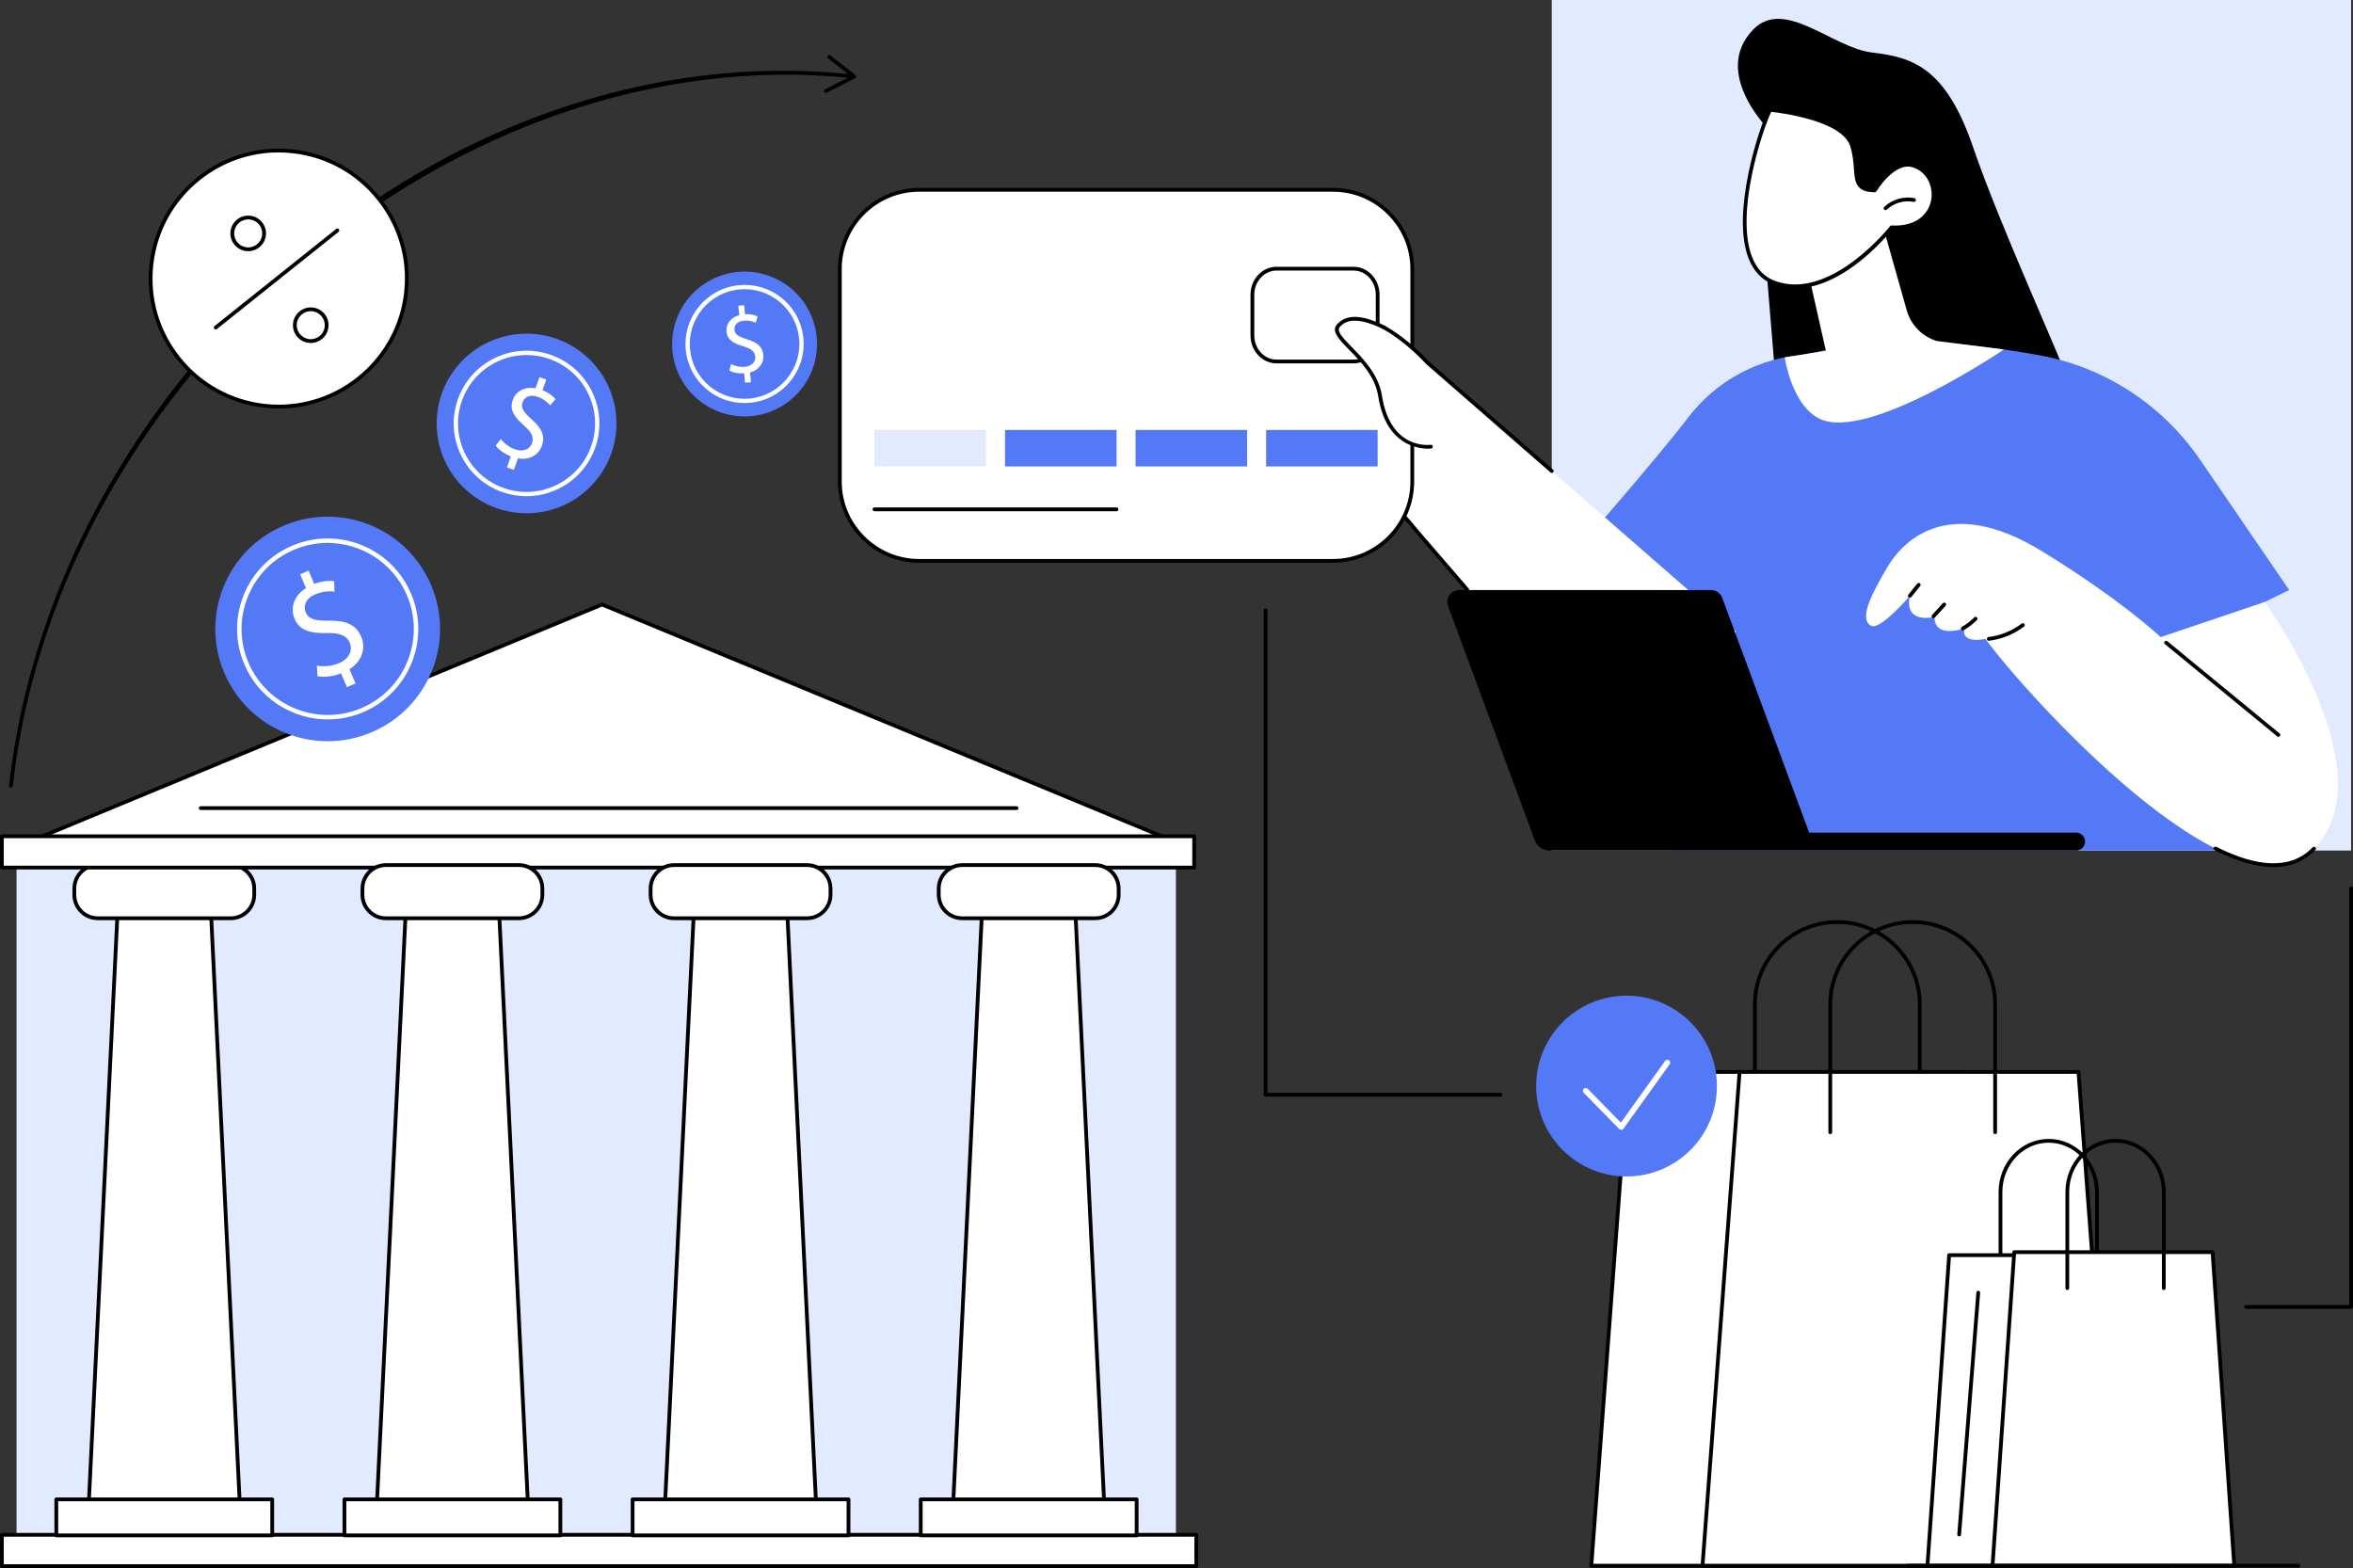 <?xml version="1.0" encoding="UTF-8"?>
<svg id="_Слой_2" data-name="Слой_2" xmlns="http://www.w3.org/2000/svg" viewBox="0 0 2746.1 1830">
  <rect x="0" y="0" width="2746.1" height="1830" fill="#333333" stroke="none"/>
  <defs>
    <style>
      .cls-1 {
        fill: #fff;
      }

      .cls-2 {
        fill: #e2eaff;
      }

      .cls-3 {
        fill: #5479f7;
      }
    </style>
  </defs>
  <g id="Illustration">
    <g id="Credit_card">
      <g>
        <rect class="cls-2" x="19.33" y="992.44" width="1353.03" height="813.26"/>
        <g>
          <polygon class="cls-1" points="280.04 1759.36 103.38 1759.36 138.5 1037.75 244.91 1037.75 280.04 1759.36"/>
          <path d="M280.04,1761.56H103.38c-.6,0-1.18-.25-1.59-.68-.42-.44-.63-1.02-.61-1.63l35.12-721.62c.06-1.17,1.03-2.09,2.2-2.09h106.41c1.17,0,2.14.92,2.2,2.09l35.12,721.62c.03.6-.19,1.19-.61,1.63-.42.44-.99.68-1.59.68ZM105.69,1757.16h172.04l-34.91-717.21h-102.22l-34.91,717.21Z"/>
        </g>
        <g>
          <polygon class="cls-1" points="702.65 705.52 45.79 977.58 1359.51 977.58 702.65 705.52"/>
          <path d="M1359.51,979.78H45.79c-1.05,0-1.95-.74-2.16-1.77-.2-1.03.35-2.06,1.32-2.46l656.86-272.06c.54-.22,1.15-.22,1.69,0l656.86,272.06c.97.4,1.52,1.43,1.32,2.46-.21,1.03-1.11,1.77-2.16,1.77ZM56.86,975.38h1291.58l-645.79-267.47L56.86,975.38Z"/>
        </g>
        <path d="M1186.43,945.35H234.24c-1.22,0-2.2-.99-2.2-2.2s.99-2.2,2.2-2.2h952.19c1.22,0,2.2.99,2.2,2.2s-.99,2.2-2.2,2.2Z"/>
        <g>
          <rect class="cls-1" x="86.72" y="1009.63" width="209.98" height="62.07" rx="27.42" ry="27.42"/>
          <path d="M269.28,1073.89H114.14c-16.34,0-29.62-13.29-29.62-29.62v-7.22c0-16.34,13.29-29.62,29.62-29.62h155.14c16.34,0,29.62,13.29,29.62,29.62v7.22c0,16.34-13.29,29.62-29.62,29.62ZM114.14,1011.83c-13.91,0-25.22,11.31-25.22,25.22v7.22c0,13.91,11.31,25.22,25.22,25.22h155.14c13.91,0,25.22-11.31,25.22-25.22v-7.22c0-13.91-11.31-25.22-25.22-25.22H114.14Z"/>
        </g>
        <g>
          <rect class="cls-1" x="2.2" y="976.01" width="1391.46" height="36.51"/>
          <path d="M1393.66,1014.72H2.2c-1.22,0-2.2-.99-2.2-2.2v-36.51c0-1.22.99-2.2,2.2-2.2h1391.46c1.22,0,2.2.99,2.2,2.2v36.51c0,1.22-.99,2.2-2.2,2.2ZM4.4,1010.31h1387.05v-32.11H4.4v32.11Z"/>
        </g>
        <g>
          <rect class="cls-1" x="2.2" y="1791.29" width="1393.94" height="36.51"/>
          <path d="M1396.14,1830H2.2c-1.22,0-2.2-.99-2.2-2.2v-36.51c0-1.22.99-2.2,2.2-2.2h1393.94c1.22,0,2.2.99,2.2,2.2v36.51c0,1.22-.99,2.2-2.2,2.2ZM4.4,1825.6h1389.53v-32.11H4.4v32.11Z"/>
        </g>
        <g>
          <rect class="cls-1" x="65.72" y="1749.91" width="251.98" height="41.99"/>
          <path d="M317.7,1794.1H65.72c-1.22,0-2.2-.99-2.2-2.2v-41.99c0-1.22.99-2.2,2.2-2.2h251.98c1.22,0,2.2.99,2.2,2.2v41.99c0,1.22-.99,2.2-2.2,2.2ZM67.92,1789.69h247.58v-37.58H67.92v37.58Z"/>
        </g>
        <g>
          <polygon class="cls-1" points="616.32 1759.36 439.66 1759.36 474.78 1037.75 581.19 1037.75 616.32 1759.36"/>
          <path d="M616.32,1761.56h-176.66c-.6,0-1.18-.25-1.59-.68-.42-.44-.63-1.02-.61-1.63l35.12-721.62c.06-1.17,1.03-2.09,2.2-2.09h106.42c1.17,0,2.14.92,2.2,2.09l35.12,721.62c.03.6-.19,1.19-.61,1.63-.42.44-.99.68-1.59.68ZM441.97,1757.16h172.04l-34.91-717.21h-102.22l-34.91,717.21Z"/>
        </g>
        <g>
          <rect class="cls-1" x="422.99" y="1009.63" width="209.98" height="62.07" rx="27.42" ry="27.42"/>
          <path d="M605.55,1073.89h-155.14c-16.34,0-29.62-13.29-29.62-29.62v-7.22c0-16.34,13.29-29.62,29.62-29.62h155.14c16.34,0,29.63,13.29,29.63,29.62v7.22c0,16.34-13.29,29.62-29.63,29.62ZM450.42,1011.83c-13.91,0-25.22,11.31-25.22,25.22v7.22c0,13.91,11.31,25.22,25.22,25.22h155.14c13.91,0,25.22-11.31,25.22-25.22v-7.22c0-13.91-11.31-25.22-25.22-25.22h-155.14Z"/>
        </g>
        <g>
          <rect class="cls-1" x="402" y="1749.91" width="251.98" height="41.99"/>
          <path d="M653.98,1794.1h-251.98c-1.22,0-2.2-.99-2.2-2.2v-41.99c0-1.22.99-2.2,2.2-2.2h251.98c1.22,0,2.2.99,2.2,2.2v41.99c0,1.22-.99,2.2-2.2,2.2ZM404.2,1789.69h247.58v-37.58h-247.58v37.58Z"/>
        </g>
        <g>
          <polygon class="cls-1" points="952.6 1759.36 775.94 1759.36 811.06 1037.75 917.47 1037.75 952.6 1759.36"/>
          <path d="M952.6,1761.56h-176.66c-.6,0-1.18-.25-1.59-.68-.42-.44-.63-1.02-.61-1.63l35.12-721.62c.06-1.17,1.03-2.09,2.2-2.09h106.42c1.17,0,2.14.92,2.2,2.09l35.12,721.62c.03.6-.19,1.19-.61,1.63-.42.44-.99.68-1.59.68ZM778.25,1757.16h172.04l-34.91-717.21h-102.22l-34.91,717.21Z"/>
        </g>
        <g>
          <rect class="cls-1" x="759.27" y="1009.63" width="209.98" height="62.07" rx="27.42" ry="27.42"/>
          <path d="M941.83,1073.89h-155.14c-16.34,0-29.62-13.29-29.62-29.62v-7.22c0-16.34,13.29-29.62,29.62-29.62h155.14c16.34,0,29.62,13.29,29.62,29.62v7.22c0,16.34-13.29,29.62-29.62,29.62ZM786.7,1011.83c-13.91,0-25.22,11.31-25.22,25.22v7.22c0,13.91,11.31,25.22,25.22,25.22h155.14c13.91,0,25.22-11.31,25.22-25.22v-7.22c0-13.91-11.31-25.22-25.22-25.22h-155.14Z"/>
        </g>
        <g>
          <rect class="cls-1" x="738.28" y="1749.91" width="251.98" height="41.99"/>
          <path d="M990.26,1794.1h-251.98c-1.22,0-2.2-.99-2.2-2.2v-41.99c0-1.22.99-2.2,2.2-2.2h251.98c1.22,0,2.2.99,2.2,2.2v41.99c0,1.22-.99,2.2-2.2,2.2ZM740.48,1789.69h247.58v-37.58h-247.58v37.58Z"/>
        </g>
        <g>
          <polygon class="cls-1" points="1288.87 1759.36 1112.21 1759.36 1147.34 1037.75 1253.75 1037.75 1288.87 1759.36"/>
          <path d="M1288.87,1761.56h-176.66c-.6,0-1.18-.25-1.59-.68-.41-.44-.63-1.02-.61-1.63l35.12-721.62c.06-1.17,1.03-2.09,2.2-2.09h106.42c1.17,0,2.14.92,2.2,2.09l35.12,721.62c.03.6-.19,1.19-.61,1.63-.42.44-.99.68-1.59.68ZM1114.53,1757.16h172.04l-34.91-717.21h-102.22l-34.91,717.21Z"/>
        </g>
        <g>
          <rect class="cls-1" x="1095.55" y="1009.63" width="209.98" height="62.07" rx="27.42" ry="27.42"/>
          <path d="M1278.11,1073.89h-155.14c-16.34,0-29.62-13.29-29.62-29.62v-7.22c0-16.34,13.29-29.62,29.62-29.62h155.14c16.34,0,29.63,13.29,29.63,29.62v7.22c0,16.34-13.29,29.62-29.63,29.62ZM1122.98,1011.83c-13.91,0-25.22,11.31-25.22,25.22v7.22c0,13.91,11.31,25.22,25.22,25.22h155.14c13.91,0,25.22-11.31,25.22-25.22v-7.22c0-13.91-11.31-25.22-25.22-25.22h-155.14Z"/>
        </g>
        <g>
          <rect class="cls-1" x="1074.55" y="1749.91" width="251.98" height="41.99"/>
          <path d="M1326.53,1794.1h-251.98c-1.22,0-2.2-.99-2.2-2.2v-41.99c0-1.22.99-2.2,2.2-2.2h251.98c1.22,0,2.2.99,2.2,2.2v41.99c0,1.22-.99,2.2-2.2,2.2ZM1076.76,1789.69h247.58v-37.58h-247.58v37.58Z"/>
        </g>
      </g>
      <g>
        <rect class="cls-2" x="1811.02" width="932.87" height="992.64"/>
        <g>
          <path d="M2056.51,253.15l12.39-96.85s-73.44-69.36-22.91-121.72c36.47-37.79,92.44,21.14,138.6,26.68,46.16,5.54,85.74,15.83,118.12,110.49,32.38,94.66,101.45,242.83,116.81,287.46l-347.77-21.16-15.24-184.91Z"/>
          <g>
            <path class="cls-3" d="M1841.83,639.98s91.32-104.13,128.46-152.81c30.71-40.25,76.38-66.28,126.62-72.33,29-3.49,65.09-16.09,106.5-16.63,55.97-.73,120.95,6.09,177.89,16.63,75.86,14.04,142.85,58.14,186.44,121.87l103.88,151.9-117.78,57.49,30.5,246.54h-633.04l-109.47-352.66Z"/>
            <g>
              <path class="cls-1" d="M2521.72,743.6l121.32-41.04s147.05,202.59,55.32,290.08c-91.73,87.49-336.68-185.43-381.27-246.99,0,0-28.7,6.67-24.6-12.31,0,0-34.85,12.83-34.85-13.34,0,0-35.87,9.29-28.7-24.59,0,0-34.46,40.38-45.04,35-16.25-8.27,3.53-42.21,18.39-67.86,14.86-25.65,66.56-89.09,180.38-19.47,92.78,56.75,139.03,100.53,139.03,100.53Z"/>
              <path d="M2653.33,1011.98c-19.61,0-42.58-6.57-68.79-19.72-1.09-.55-1.53-1.87-.98-2.96.55-1.09,1.87-1.53,2.96-.98,49.22,24.69,86.34,25.61,110.34,2.73.75-.71,1.48-1.43,2.19-2.16.85-.87,2.25-.88,3.11-.03.87.85.88,2.25.03,3.11-.75.76-1.51,1.52-2.29,2.26-12.4,11.83-27.96,17.74-46.56,17.74Z"/>
              <path d="M2659.04,859.92c-.49,0-.99-.16-1.4-.5l-131.05-107.68c-.94-.77-1.08-2.16-.3-3.1.77-.94,2.16-1.08,3.1-.3l131.05,107.68c.94.77,1.08,2.16.3,3.1-.44.53-1.07.8-1.7.8Z"/>
              <path d="M2321.03,747.83c-1.1,0-2.05-.82-2.18-1.94-.15-1.21.72-2.31,1.92-2.45,14.05-1.7,27.44-7.12,38.72-15.69.97-.74,2.35-.55,3.09.42.74.97.55,2.35-.42,3.09-11.9,9.04-26.03,14.76-40.86,16.55-.09.01-.18.02-.27.02Z"/>
              <path d="M2290.77,735.74c-.76,0-1.49-.39-1.9-1.09-.61-1.05-.26-2.4.79-3.01,5.25-3.07,10.09-6.8,14.4-11.09.86-.86,2.26-.86,3.11,0,.86.86.85,2.26,0,3.11-4.58,4.55-9.72,8.51-15.29,11.77-.35.2-.73.3-1.11.3Z"/>
              <path d="M2256.48,721.42c-.53,0-1.07-.19-1.49-.58-.9-.82-.95-2.21-.13-3.11l12.58-13.7c.82-.9,2.22-.96,3.11-.13.9.82.95,2.22.13,3.11l-12.58,13.7c-.43.47-1.03.71-1.62.71Z"/>
              <path d="M2228.95,697.61c-.51,0-1.02-.17-1.43-.53-.92-.79-1.03-2.18-.24-3.11,1.68-1.96,2.97-3.65,4.34-5.43,1.69-2.21,3.43-4.49,6.02-7.42.81-.91,2.2-1,3.11-.19.91.81,1,2.2.19,3.11-2.49,2.81-4.18,5.03-5.82,7.18-1.34,1.76-2.73,3.57-4.5,5.63-.44.51-1.05.77-1.67.77Z"/>
            </g>
            <g>
              <path class="cls-1" d="M2025.84,737.05l-360.29-314.15s-54.87-60.95-92.04-49.9c-44.27,13.17,32.04,43.88,37.18,89.31,5.14,45.43,3.43,106.25,3.43,106.25,0,0,177.72,255.4,315.43,258.38,51.43,1.12,96.29-89.9,96.29-89.9Z"/>
              <path d="M1712.61,690.83c-.71,0-1.41-.35-1.83-.97-.92-1.2-12.81-14.96-25.4-29.54-18.97-21.95-42.57-49.27-47.19-55.04-.76-.95-.61-2.34.34-3.09.95-.76,2.34-.61,3.09.34,4.56,5.71,28.14,32.99,47.08,54.91,23.08,26.71,25.5,29.55,25.81,30.09.6,1.06.24,2.4-.82,3-.34.2-.72.29-1.09.29Z"/>
            </g>
            <g>
              <g>
                <path class="cls-1" d="M1072.69,221.54h483c51.07,0,92.54,41.47,92.54,92.54v247.96c0,51.07-41.47,92.54-92.54,92.54h-483c-51.07,0-92.54-41.47-92.54-92.54v-247.96c0-51.07,41.47-92.54,92.54-92.54Z"/>
                <path d="M1555.68,656.78h-483c-52.24,0-94.74-42.5-94.74-94.74v-247.96c0-52.24,42.5-94.74,94.74-94.74h483c52.24,0,94.74,42.5,94.74,94.74v247.96c0,52.24-42.5,94.74-94.74,94.74ZM1072.69,223.75c-49.81,0-90.34,40.52-90.34,90.34v247.96c0,49.81,40.52,90.34,90.34,90.34h483c49.81,0,90.34-40.52,90.34-90.34v-247.96c0-49.81-40.53-90.34-90.34-90.34h-483Z"/>
              </g>
              <g>
                <path class="cls-1" d="M1579.73,313.57h-90.02c-15.51,0-28.08,13.61-28.08,30.41v47.48c0,16.79,12.57,30.41,28.08,30.41h90.02c15.51,0,28.08-13.61,28.08-30.41v-47.48c0-16.79-12.57-30.41-28.08-30.41Z"/>
                <path d="M1579.73,424.06h-90.02c-16.7,0-30.29-14.63-30.29-32.61v-47.48c0-17.98,13.59-32.61,30.29-32.61h90.02c16.7,0,30.29,14.63,30.29,32.61v47.48c0,17.98-13.59,32.61-30.29,32.61ZM1489.72,315.77c-14.27,0-25.88,12.65-25.88,28.2v47.48c0,15.55,11.61,28.2,25.88,28.2h90.02c14.27,0,25.88-12.65,25.88-28.2v-47.48c0-15.55-11.61-28.2-25.88-28.2h-90.02Z"/>
              </g>
              <g>
                <rect class="cls-2" x="1020.56" y="501.78" width="130.16" height="42.6"/>
                <rect class="cls-3" x="1172.92" y="501.78" width="130.16" height="42.6"/>
                <rect class="cls-3" x="1325.29" y="501.78" width="130.16" height="42.6"/>
                <rect class="cls-3" x="1477.65" y="501.78" width="130.16" height="42.6"/>
              </g>
              <path d="M1303.08,596.64h-282.53c-1.22,0-2.2-.99-2.2-2.2s.99-2.2,2.2-2.2h282.53c1.22,0,2.2.99,2.2,2.2s-.99,2.2-2.2,2.2Z"/>
            </g>
            <g>
              <path class="cls-1" d="M1704.14,476.79c-4.51,14.27-11.93,29.15-24.57,37.87-13.35,9.21-26.24,5.27-40.51-1.09-9.31-4.15-13.55-13.03-19.06-21.39-.56-11.92-8.04-18.68-9.31-29.87-5.14-45.43-81.54-76.44-37.18-89.31,38.11-11.06,92.04,49.9,92.04,49.9l42.66,37.2c-1.02,5.65-2.35,11.24-4.07,16.69Z"/>
              <path d="M1666.54,523.63c-12.03,0-49.18-4.66-58.01-60.97-3.69-23.52-20.57-40.74-34.13-54.57-11.99-12.24-21.47-21.9-13.54-30.07,11.2-11.55,28.76-10.88,55.25,2.1,1.09.53,1.54,1.85,1.01,2.95-.53,1.09-1.85,1.55-2.95,1.01-32.23-15.79-44.06-9.27-50.15-2.99-4.71,4.85,1.73,11.89,13.52,23.92,13.27,13.53,31.43,32.07,35.34,56.98,9.86,62.89,54.92,57.38,56.83,57.11,1.19-.16,2.32.67,2.48,1.88.17,1.2-.67,2.32-1.88,2.48-.08.01-1.47.18-3.77.18Z"/>
              <path d="M1811.02,551.94c-.51,0-1.03-.18-1.45-.54l-145.47-126.84c-.07-.07-.14-.14-.21-.21-.21-.24-21.39-24.23-49.85-40.34-1.06-.6-1.43-1.94-.83-3,.6-1.06,1.94-1.43,3-.83,28.1,15.9,49.23,39.29,50.89,41.16l145.36,126.75c.92.8,1.01,2.19.21,3.11-.44.5-1.05.75-1.66.75Z"/>
            </g>
          </g>
          <g>
            <path class="cls-1" d="M2130.91,409.43l-48.03,7.65s7.93,55.92,40.85,71.73c56.04,26.92,214.93-80.92,214.93-80.92l-78.43-9.94c-16.95-5.19-30.1-18.64-34.92-35.71l-31.84-112.72-88.57,44.51,26.02,115.4Z"/>
            <g>
              <path class="cls-1" d="M2188.07,222.17s21.46-36.29,44.96-28.97c35.82,11.16,33.5,75.25-25.53,72.16,0,0-69.84,89.31-136.84,64.53-67-24.79-17.86-175.83-4.87-201.73,0,0,84.87,7.72,95.65,41.85,9.48,30.02-3.64,52.16,26.61,52.16Z"/>
              <path d="M2095.44,336.49c-8.44,0-16.99-1.38-25.53-4.54-13.39-4.95-23.17-15.06-29.08-30.05-21.03-53.33,12.53-153.86,23.01-174.73.41-.81,1.28-1.27,2.17-1.21,3.53.32,86.46,8.25,97.55,43.38,3.19,10.1,3.89,19.48,4.46,27.01,1.15,15.36,1.75,23.24,18.83,23.59,3.95-6.27,24.08-35.95,46.84-28.86,17.38,5.42,27.91,23.91,24.49,43.01-3.06,17.09-17.75,34.71-49.65,33.51-6.92,8.6-57.44,68.88-113.1,68.88ZM2067.11,130.51c-10.97,23.18-42.26,118.87-22.19,169.78,5.43,13.77,14.35,23.03,26.51,27.53,64.75,23.96,133.65-62.94,134.34-63.82.44-.56,1.12-.88,1.85-.84,29.88,1.56,43.46-14.39,46.22-29.83,2.58-14.39-4.07-32.6-21.47-38.03-21.56-6.71-42.21,27.64-42.41,27.99-.4.67-1.12,1.08-1.9,1.08-22.37,0-23.28-12.22-24.45-27.68-.58-7.69-1.23-16.4-4.27-26.01-9.45-29.92-80.92-38.92-92.25-40.17Z"/>
            </g>
            <path d="M2200.55,245.26c-.58,0-1.16-.23-1.6-.69-.84-.88-.8-2.28.08-3.11,9.23-8.77,22.71-12.67,35.19-10.17,1.19.24,1.97,1.4,1.73,2.59-.24,1.19-1.39,1.96-2.59,1.73-11.09-2.21-23.09,1.25-31.3,9.05-.43.4-.97.61-1.52.61Z"/>
          </g>
        </g>
        <path d="M2009.95,697.72l101.45,274.03h311.58c4.36,0,8.27,2.72,9.79,6.82,2.53,6.82-2.52,14.08-9.79,14.08h-614.69c-7.62,0-14.44-4.75-17.08-11.9l-101.19-273.35c-3.37-9.09,3.35-18.76,13.04-18.76h293.86c5.82,0,11.02,3.62,13.04,9.08Z"/>
      </g>
      <g>
        <g>
          <path class="cls-3" d="M503.13,682.84c28.3,66.61-2.81,143.53-69.48,171.8-66.67,28.27-143.65-2.81-171.94-69.42s2.81-143.53,69.48-171.8c66.67-28.27,143.65,2.81,171.94,69.42Z"/>
          <path class="cls-1" d="M382.57,839.64c-41.16,0-80.37-24.16-97.44-64.35-11.03-25.97-11.28-54.68-.7-80.83,10.58-26.15,30.72-46.63,56.71-57.65,53.65-22.75,115.82,2.35,138.59,55.96,11.03,25.97,11.28,54.67.7,80.83-10.58,26.15-30.72,46.63-56.7,57.65-13.43,5.7-27.4,8.39-41.15,8.39ZM382.29,633.63c-13.07,0-26.35,2.56-39.13,7.98-24.71,10.48-43.86,29.94-53.91,54.81-10.05,24.87-9.82,52.16.67,76.84,21.65,50.96,80.76,74.83,131.77,53.2,24.71-10.48,43.85-29.94,53.91-54.81,10.06-24.86,9.82-52.16-.67-76.84-16.23-38.2-53.51-61.18-92.64-61.18Z"/>
          <path class="cls-1" d="M404.86,801.97l-6.86-16.15c-9.35,3.77-20.17,4.97-27.47,3.35l-.71-12.34c7.39,1.39,17,.9,25.96-2.9,11.36-4.82,16.26-14.63,12.39-23.74-3.74-8.79-12.28-11.58-26.16-11.36-19.04.53-32.24-2.55-38.15-16.46-5.64-13.27-.47-27.35,13.23-35.99l-6.86-16.15,9.92-4.21,6.59,15.51c9.74-3.75,17.38-3.98,23.18-3.23l.48,12.25c-4.18-.49-12.23-1.23-22.47,3.11-12.32,5.22-13.84,14.55-11.12,20.94,3.53,8.31,11.22,9.96,27.58,9.81,19.33-.27,31.19,4.51,37.23,18.74,5.37,12.63,1.59,28.19-13.74,37.9l7.06,16.63-10.08,4.28Z"/>
        </g>
        <g>
          <ellipse class="cls-3" cx="614.52" cy="494.23" rx="104.9" ry="104.81"/>
          <path class="cls-1" d="M614.44,579.15c-9.3,0-18.74-1.54-28-4.77-21.43-7.49-38.65-22.88-48.5-43.31-9.85-20.44-11.14-43.48-3.64-64.89,15.48-44.19,64.06-67.57,108.29-52.1,21.43,7.49,38.65,22.88,48.5,43.31,9.85,20.44,11.14,43.48,3.64,64.89-12.24,34.94-45.18,56.87-80.29,56.87ZM614.59,414.33c-33.04,0-64.03,20.63-75.54,53.51-7.06,20.14-5.84,41.82,3.43,61.05,9.27,19.23,25.47,33.7,45.63,40.75,41.62,14.56,87.33-7.43,101.89-49.01,7.06-20.14,5.84-41.82-3.43-61.05-9.27-19.23-25.47-33.7-45.63-40.75-8.71-3.05-17.6-4.49-26.35-4.49Z"/>
          <path class="cls-1" d="M591.62,545.55l4.56-13c-7.43-2.74-14.35-7.76-17.73-12.56l6.11-7.55c3.56,4.71,9.4,9.5,16.62,12.03,9.15,3.2,17.18.08,19.76-7.26,2.48-7.08-1.01-13.22-9.19-20.42-11.34-9.75-17.39-18.51-13.46-29.71,3.74-10.69,14.19-16.14,26.72-13.92l4.56-13.01,7.99,2.79-4.38,12.49c7.64,2.96,12.2,6.87,15.18,10.37l-6.2,7.37c-2.17-2.49-6.46-7.17-14.7-10.06-9.92-3.47-15.73,1.15-17.54,6.3-2.35,6.69,1.25,11.71,10.84,20.27,11.38,10.05,15.74,19.09,11.72,30.55-3.56,10.17-13.99,17.22-28.03,14.77l-4.69,13.39-8.12-2.84Z"/>
        </g>
        <g>
          <ellipse class="cls-3" cx="868.96" cy="401.47" rx="84.55" ry="84.48" transform="translate(-88.26 402.06) rotate(-24.83)"/>
          <path class="cls-1" d="M868.79,470.4c-15.93,0-31.24-5.46-43.69-15.72-14.21-11.7-23.01-28.24-24.78-46.56-3.64-37.82,24.18-71.58,62.03-75.25,18.33-1.78,36.26,3.69,50.47,15.39,14.21,11.7,23.01,28.24,24.78,46.56,3.64,37.82-24.18,71.58-62.03,75.25-2.27.22-4.53.33-6.78.33ZM869.12,337.53c-2.09,0-4.18.1-6.29.3-35.11,3.4-60.93,34.72-57.55,69.81,1.64,17,9.8,32.34,22.99,43.19,13.19,10.85,29.82,15.92,46.82,14.28,35.11-3.4,60.93-34.72,57.55-69.81-1.64-17-9.8-32.34-22.99-43.19-11.55-9.51-25.75-14.58-40.53-14.58Z"/>
          <path class="cls-1" d="M869.56,446.76l-1.07-11.06c-6.36.51-13.12-.83-17.22-3.19l1.92-7.59c4.2,2.24,10.09,3.77,16.23,3.18,7.78-.75,12.6-5.75,12-11.99-.58-6.02-5.21-9.33-13.63-11.83-11.59-3.3-18.98-7.66-19.9-17.19-.88-9.09,4.92-16.61,14.84-19.23l-1.07-11.06,6.79-.66,1.02,10.62c6.59-.42,11.25.9,14.61,2.45l-2.04,7.49c-2.43-1.09-7.15-3.06-14.16-2.39-8.43.82-11.12,6.16-10.7,10.54.55,5.69,4.87,8.15,14.78,11.16,11.72,3.5,17.97,8.64,18.91,18.39.83,8.65-4.41,17.33-15.51,20.28l1.1,11.38-6.9.67Z"/>
        </g>
      </g>
      <g>
        <g>
          <path d="M12.74,919.01c-.08,0-.16,0-.25-.01-1.21-.14-2.08-1.22-1.94-2.43,25.68-228.98,147.26-451.98,333.58-611.82,92.04-78.97,194.1-138.25,303.34-176.21,114.7-39.85,231.36-53.91,346.75-41.78,1.21.13,2.09,1.21,1.96,2.42-.13,1.21-1.2,2.08-2.42,1.96C535.35,42.96,68.8,436.63,14.93,917.05c-.13,1.13-1.08,1.96-2.19,1.96Z"/>
          <path d="M961.98,107.13c-.55-1.08-.12-2.41.97-2.96l30.04-15.26-26.53-20.76c-.96-.75-1.13-2.14-.38-3.09.75-.96,2.14-1.12,3.1-.38l29.26,22.9c.59.46.91,1.2.83,1.95-.07.75-.53,1.41-1.19,1.75l-33.12,16.83c-.39.2-.81.27-1.21.23-.72-.07-1.4-.5-1.75-1.2Z"/>
        </g>
        <g>
          <g>
            <ellipse class="cls-1" cx="325.3" cy="325.11" rx="149.38" ry="149.49" transform="translate(-34.03 612.16) rotate(-83.6)"/>
            <path d="M325.43,476.7c-5.63,0-11.31-.31-17.03-.95-40.27-4.52-76.36-24.43-101.65-56.07-25.28-31.65-36.72-71.23-32.21-111.47,4.51-40.24,24.43-76.31,56.1-101.57,31.66-25.26,71.27-36.69,111.54-32.17,40.27,4.52,76.36,24.43,101.65,56.07,25.28,31.65,36.72,71.23,32.21,111.47-8.67,77.35-74.48,134.69-150.61,134.69ZM324.99,177.91c-33.23,0-65.24,11.15-91.59,32.17-30.74,24.53-50.09,59.55-54.47,98.62-4.38,39.07,6.73,77.51,31.27,108.23,24.55,30.73,59.6,50.06,98.69,54.45,5.55.62,11.07.93,16.53.93,73.92,0,137.81-55.68,146.24-130.78,4.38-39.07-6.73-77.51-31.27-108.23-24.55-30.73-59.6-50.06-98.69-54.45-5.59-.63-11.17-.94-16.71-.94Z"/>
          </g>
          <g>
            <path d="M251.74,384.47c-.65,0-1.29-.28-1.72-.83-.76-.95-.6-2.34.35-3.09l142-113.38c.95-.76,2.34-.6,3.09.35.76.95.6,2.34-.35,3.09l-142,113.38c-.41.32-.89.48-1.37.48Z"/>
            <path d="M289.66,293.15c-.76,0-1.53-.04-2.31-.13-5.52-.61-10.47-3.34-13.93-7.67-3.46-4.33-5.03-9.74-4.41-15.25,1.27-11.37,11.57-19.59,22.96-18.33,5.52.61,10.46,3.33,13.93,7.66,3.47,4.33,5.03,9.75,4.42,15.26-1.19,10.6-10.21,18.46-20.65,18.46ZM289.66,256.05c-8.23,0-15.34,6.2-16.28,14.55-.48,4.34.75,8.6,3.47,12.01,2.73,3.41,6.63,5.56,10.98,6.04,8.98,1.01,17.09-5.48,18.1-14.45.48-4.34-.75-8.61-3.48-12.02-2.73-3.41-6.63-5.55-10.97-6.04-.61-.07-1.22-.1-1.82-.1Z"/>
            <path d="M362.67,400.28c-.76,0-1.53-.04-2.31-.13-5.52-.61-10.46-3.33-13.93-7.66-3.47-4.33-5.03-9.75-4.42-15.26,1.27-11.37,11.58-19.6,22.96-18.33,5.52.61,10.46,3.33,13.93,7.66,3.47,4.33,5.03,9.75,4.42,15.26-1.19,10.6-10.21,18.46-20.65,18.46ZM360.85,395.78c9,1,17.09-5.49,18.1-14.45.48-4.34-.75-8.61-3.48-12.02-2.73-3.41-6.63-5.55-10.97-6.04-8.96-1.01-17.09,5.48-18.1,14.45-.48,4.34.75,8.61,3.48,12.02,2.73,3.41,6.63,5.55,10.97,6.04Z"/>
          </g>
        </g>
      </g>
      <g>
        <g>
          <path d="M2240.49,1354.47c-1.22,0-2.2-.99-2.2-2.2v-180.25c0-51.68-42.16-93.72-93.99-93.72s-93.99,42.04-93.99,93.72v180.25c0,1.22-.99,2.2-2.2,2.2s-2.2-.99-2.2-2.2v-180.25c0-54.1,44.14-98.12,98.39-98.12s98.39,44.02,98.39,98.12v180.25c0,1.22-.99,2.2-2.2,2.2Z"/>
          <g>
            <polygon class="cls-1" points="1857.16 1827.29 2339.15 1827.29 2295.9 1251.06 1900.42 1251.06 1857.16 1827.29"/>
            <path d="M2339.15,1829.49h-482c-.61,0-1.2-.25-1.61-.7-.42-.45-.63-1.05-.58-1.66l43.26-576.22c.09-1.15,1.04-2.04,2.2-2.04h395.48c1.15,0,2.11.89,2.2,2.04l43.26,576.22c.05.61-.16,1.21-.58,1.66-.42.45-1,.7-1.61.7ZM1859.53,1825.08h477.25l-42.93-571.82h-391.39l-42.93,571.82Z"/>
          </g>
          <g>
            <polygon class="cls-1" points="1986.94 1827.29 2468.93 1827.29 2425.67 1251.06 2030.2 1251.06 1986.94 1827.29"/>
            <path d="M2468.93,1829.49h-482c-.61,0-1.2-.25-1.61-.7-.42-.45-.63-1.05-.58-1.66l43.26-576.22c.09-1.15,1.04-2.04,2.2-2.04h395.48c1.15,0,2.11.89,2.2,2.04l43.26,576.22c.05.61-.16,1.21-.58,1.66-.42.45-1,.7-1.61.7ZM1989.31,1825.08h477.25l-42.93-571.82h-391.39l-42.93,571.82Z"/>
          </g>
          <path d="M2328.43,1323.7c-1.22,0-2.2-.99-2.2-2.2v-149.48c0-51.68-42.16-93.72-93.99-93.72s-93.99,42.04-93.99,93.72v149.48c0,1.22-.99,2.2-2.2,2.2s-2.2-.99-2.2-2.2v-149.48c0-54.1,44.14-98.12,98.39-98.12s98.39,44.02,98.39,98.12v149.48c0,1.22-.99,2.2-2.2,2.2Z"/>
        </g>
        <g>
          <path d="M2447.29,1505.59c-1.22,0-2.2-.99-2.2-2.2v-112.24c0-31.72-24.27-57.53-54.1-57.53s-54.1,25.81-54.1,57.53v112.24c0,1.22-.99,2.2-2.2,2.2s-2.2-.99-2.2-2.2v-112.24c0-34.15,26.24-61.93,58.5-61.93s58.5,27.78,58.5,61.93v112.24c0,1.22-.99,2.2-2.2,2.2Z"/>
          <g>
            <polygon class="cls-1" points="2249.46 1827.28 2531.57 1827.28 2506.25 1464.88 2274.78 1464.88 2249.46 1827.28"/>
            <path d="M2531.57,1829.49h-282.11c-.61,0-1.19-.25-1.61-.7-.42-.45-.63-1.05-.59-1.66l25.32-362.4c.08-1.15,1.04-2.05,2.2-2.05h231.47c1.16,0,2.12.89,2.2,2.05l25.32,362.4c.04.61-.17,1.21-.59,1.66-.42.45-1,.7-1.61.7ZM2251.82,1825.08h277.39l-25.01-358h-227.36l-25.01,358Z"/>
          </g>
          <g>
            <polygon class="cls-1" points="2325.42 1827.29 2607.53 1827.29 2582.21 1461.37 2350.74 1461.37 2325.42 1827.29"/>
            <path d="M2607.53,1829.49h-282.11c-.61,0-1.19-.25-1.61-.7-.42-.45-.63-1.05-.59-1.65l25.32-365.92c.08-1.15,1.04-2.05,2.2-2.05h231.47c1.16,0,2.12.9,2.2,2.05l25.32,365.92c.04.61-.17,1.21-.59,1.65-.42.45-1,.7-1.61.7ZM2327.78,1825.08h277.39l-25.01-361.51h-227.36l-25.01,361.51Z"/>
          </g>
          <path d="M2286.49,1793.08c-.06,0-.12,0-.18,0-1.21-.1-2.12-1.16-2.02-2.37l22.27-282.24c.1-1.21,1.16-2.1,2.37-2.02,1.21.1,2.12,1.16,2.02,2.37l-22.27,282.24c-.09,1.15-1.06,2.03-2.19,2.03Z"/>
          <path d="M2525.3,1505.59c-1.22,0-2.2-.99-2.2-2.2v-112.24c0-31.72-24.27-57.53-54.1-57.53s-54.1,25.81-54.1,57.53v112.24c0,1.22-.99,2.2-2.2,2.2s-2.2-.99-2.2-2.2v-112.24c0-34.15,26.24-61.93,58.5-61.93s58.5,27.78,58.5,61.93v112.24c0,1.22-.99,2.2-2.2,2.2Z"/>
        </g>
        <path d="M2682.46,1829.49h-455.12c-1.22,0-2.2-.99-2.2-2.2s.99-2.2,2.2-2.2h455.12c1.22,0,2.2.99,2.2,2.2s-.99,2.2-2.2,2.2Z"/>
      </g>
      <g>
        <path d="M1751.24,1279.93h-274.19c-1.22,0-2.2-.99-2.2-2.2v-565.36c0-1.22.99-2.2,2.2-2.2s2.2.99,2.2,2.2v563.16h271.99c1.22,0,2.2.99,2.2,2.2s-.99,2.2-2.2,2.2Z"/>
        <path d="M2743.9,1527.53h-122.66c-1.22,0-2.2-.99-2.2-2.2s.99-2.2,2.2-2.2h120.46v-486.3c0-1.22.99-2.2,2.2-2.2s2.2.99,2.2,2.2v488.5c0,1.22-.99,2.2-2.2,2.2Z"/>
        <g>
          <circle class="cls-3" cx="1898.29" cy="1267.55" r="105.48"/>
          <path class="cls-1" d="M1892.07,1318.61c-.88,0-1.73-.35-2.36-.99l-41.42-42.22c-1.28-1.3-1.26-3.39.05-4.67,1.3-1.28,3.39-1.26,4.67.05l38.67,39.41,51.58-71.95c1.06-1.48,3.13-1.82,4.61-.76,1.48,1.06,1.82,3.13.76,4.61l-53.87,75.14c-.57.79-1.46,1.29-2.43,1.37-.09,0-.17,0-.25,0Z"/>
        </g>
      </g>
    </g>
  </g>
</svg>